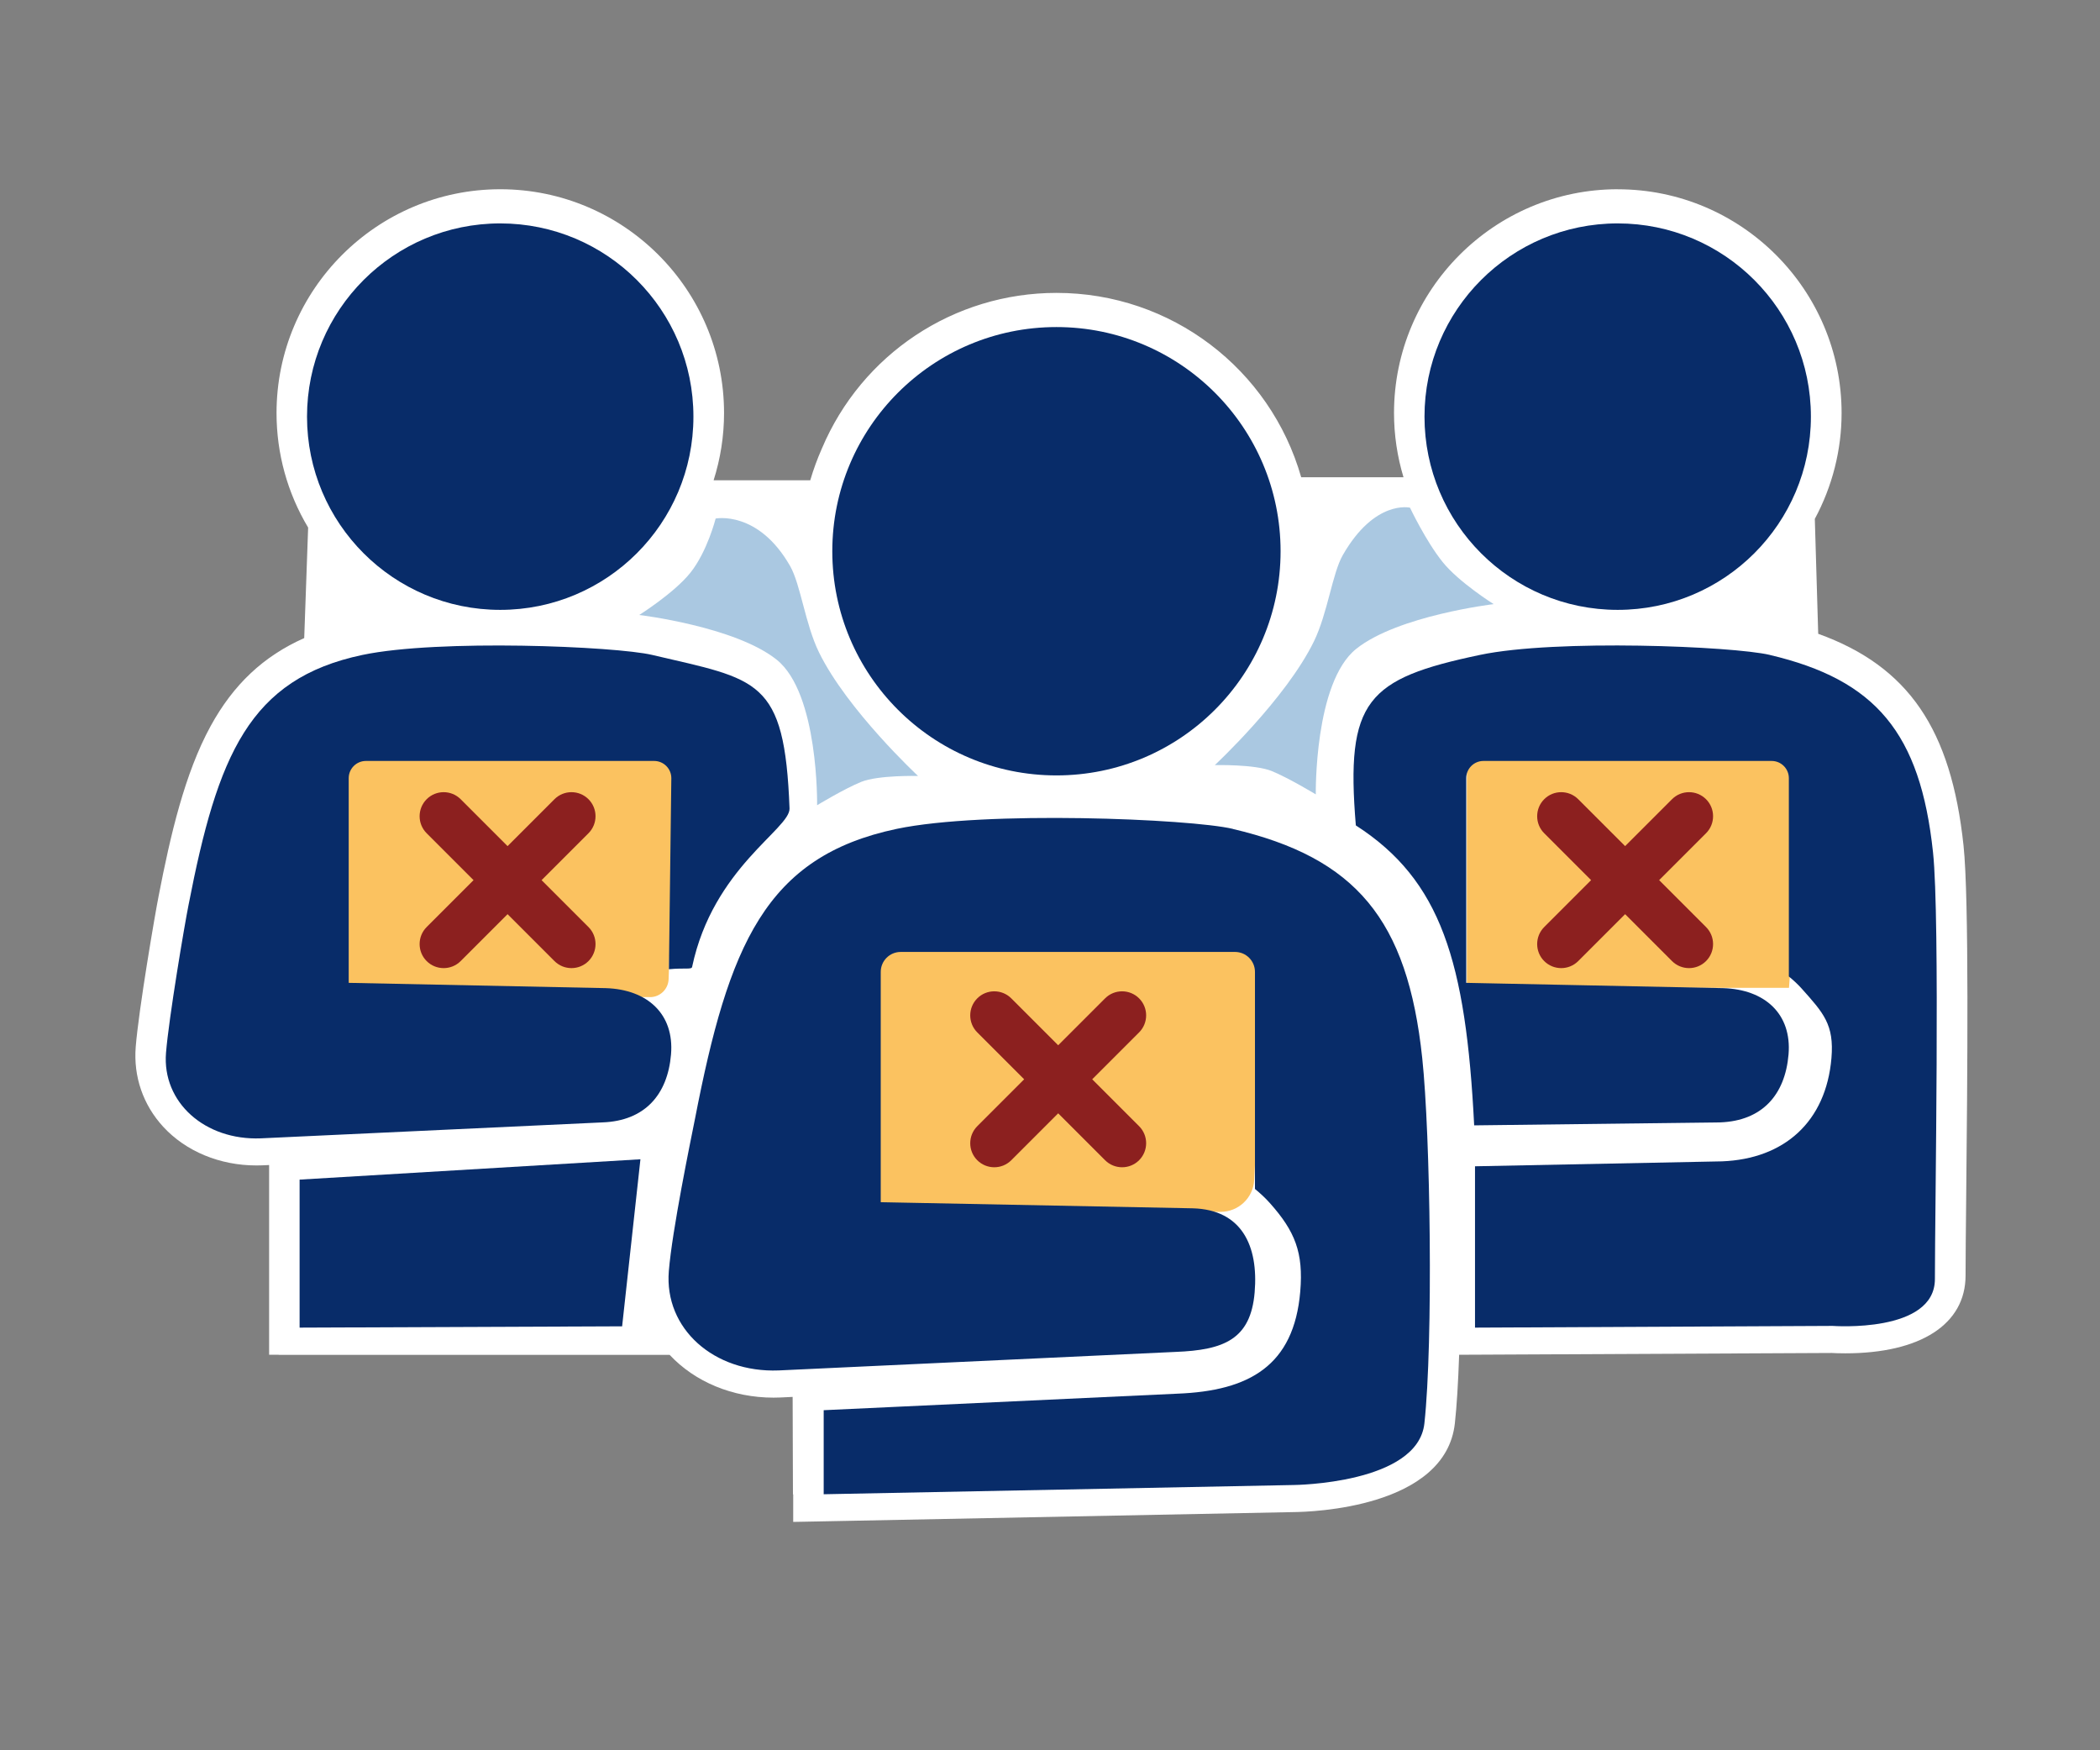 <?xml version="1.0" encoding="UTF-8"?>
<svg id="Layer_1" xmlns="http://www.w3.org/2000/svg" version="1.1" viewBox="0 0 600 500">
  <rect x="0" y="0" width="600" height="500" fill="#808080" stroke="none"/>
  <!-- Generator: Adobe Illustrator 29.6.1, SVG Export Plug-In . SVG Version: 2.1.1 Build 9)  -->
  <defs>
    <style>
      .st0 {
        fill: #fbc260;
      }

      .st1 {
        fill: #8c201f;
      }

      .st2 {
        fill: #aac8e1;
      }

      .st3 {
        fill: #fff;
      }

      .st4 {
        fill: #082c69;
      }
    </style>
  </defs>
  <g>
    <path class="st3" d="M231,422.01l-.1-3.85-.07-23.69-8.12.38c-.59.02-1.15.03-1.7.03-11.19,0-21.38-4.53-27.72-12.22h-109.15v-.05s-2.89.01-2.89.01v-50.85s4.7-.2,4.7-.2l.13-3.57-11.34.53c-.52.02-1.01.03-1.5.03-9.23,0-17.76-3.51-23.4-9.62-4.93-5.35-7.32-12.29-6.73-19.56.86-10.65,5.45-37.43,6.51-42.75,7.63-39.3,16.31-61.54,41.55-71.4l1.27-35.68c-5.94-9.48-9.07-20.36-9.07-31.57,0-32.84,26.72-59.56,59.56-59.56s59.56,26.72,59.56,59.56c0,8.1-1.68,16.13-4.91,23.57h37.26c.97-4.02,2.3-7.95,3.98-11.71,10.67-25.37,35.43-41.81,63.03-41.81,31.9,0,59.31,21.94,66.52,52.67h38.79c-2.97-7.19-4.53-14.93-4.53-22.72,0-32.84,26.72-59.56,59.56-59.56s59.56,26.72,59.56,59.56c0,10.18-2.65,20.23-7.68,29.16l1.1,37.03c26.25,8.48,37.96,24.97,41.45,57.82,1.58,14.84,1.08,66.01.74,99.88-.1,9.96-.18,17.82-.18,22.48,0,4.13-1.67,11.63-12.86,15.44-5.86,2-12.56,2.42-17.15,2.42h0c-1.87,0-3.22-.07-3.7-.1l-106.43.51v-.2l-4.41.02c-.26,10-.71,17.93-1.33,23.63-2.24,20.57-37.6,21.46-41.63,21.5l-138.71,2.73v-8.29Z"/>
    <path class="st3" d="M462.22,62.79c30.49,0,55.2,24.72,55.2,55.2,0,10.26-2.85,19.83-7.72,28.05l1.23,41.4c26.51,7.63,37.97,22.92,41.38,55.02,2.03,18.99.54,101.66.54,121.89,0,12.17-17.85,13.49-25.64,13.49-2.17,0-3.56-.1-3.56-.1l-102.2.49v-.2l-13.05.05c-.22,10.97-.66,20.76-1.4,27.51-1.88,17.3-37.33,17.6-37.33,17.6l-134.3,2.64v-7.7h-.1l-.09-28.25-12.68.59c-.5.02-1,.03-1.49.03-11.02,0-20.35-4.79-25.56-12.22h-106.8v-.07s-3.04.01-3.04.01v-42.28s4.56-.19,4.56-.19l.44-12.35-16.08.75c-.43.02-.86.03-1.29.03-15.33,0-26.89-10.7-25.77-24.46.82-10.08,5.29-36.5,6.44-42.24,7.54-38.88,15.75-60.44,41.52-69.16l1.42-39.99c-5.75-8.71-9.12-19.14-9.12-30.36,0-30.48,24.71-55.2,55.2-55.2s55.2,24.72,55.2,55.2c0,10.21-2.82,19.74-7.65,27.94h47.9c.92-5,2.42-9.79,4.43-14.3,9.69-23.04,32.47-39.22,59.04-39.22,31.49,0,57.6,22.74,62.97,52.67h49.32c-4.52-8.01-7.13-17.24-7.13-27.09,0-30.48,24.71-55.2,55.2-55.2M462.22,54.06c-35.25,0-63.93,28.68-63.93,63.93,0,6.22.92,12.41,2.71,18.35h-29.23c-8.83-30.92-37.14-52.67-69.9-52.67-29.34,0-55.65,17.46-67.06,44.49-1.3,2.93-2.4,5.95-3.31,9.04h-27.61c1.97-6.2,2.98-12.68,2.98-19.21,0-35.25-28.68-63.93-63.93-63.93s-63.93,28.68-63.93,63.93c0,11.57,3.11,22.83,9.03,32.72l-1.12,31.57c-11.65,5.17-20.24,13.27-26.73,25.12-7.41,13.52-11.51,31.26-14.84,48.43-1.06,5.32-5.69,32.39-6.57,43.2-.69,8.5,2.11,16.62,7.87,22.87,6.46,7.01,16.16,11.03,26.61,11.03.54,0,1.08-.01,1.63-.03h.03s.03,0,.03,0l1.94-.09v3.15s0,42.28,0,42.28v8.77s2.73-.01,2.73-.01v.04s9.05,0,9.05,0h102.66c7.21,7.72,17.97,12.22,29.69,12.22.61,0,1.22-.01,1.83-.04h.03s.03,0,.03,0l3.56-.17.06,19.13.03,8.71h.07v7.87s8.91-.17,8.91-.17l134.26-2.64c4.67-.05,43.25-1.17,45.88-25.39.54-4.94.94-11.5,1.22-19.55l4.59-.02,101.9-.49c.64.04,2,.1,3.82.1,21.52,0,34.38-8.31,34.38-22.23,0-4.64.08-12.49.18-22.44.34-33.96.85-85.29-.76-100.38-3.53-33.2-15.7-51.18-41.52-60.5l-.97-32.82c5.01-9.31,7.65-19.7,7.65-30.23,0-35.25-28.68-63.93-63.93-63.93h0Z"/>
  </g>
  <path class="st0" d="M185.72,284.84h-95.4c-2.93,0-5.31-2.38-5.31-5.31v-64.74c0-2.93,2.38-5.31,5.31-5.31h97.77c3.01,0,5.42,2.5,5.31,5.51l-2.37,64.74c-.1,2.86-2.45,5.12-5.31,5.12Z"/>
  <polygon class="st0" points="511.14 282.2 419.11 282.2 419.11 206.84 516.66 206.84 511.14 282.2"/>
  <path class="st0" d="M348.74,346.19h-94.34c-5.31,0-4.79-4.31-4.79-9.62v-66.7c0-5.31,4.31-9.62,9.62-9.62h92.85c5.5,0,9.88,4.61,9.61,10.1l-3.34,66.7c-.26,5.12-4.48,9.14-9.61,9.14Z"/>
  <g>
    <path class="st4" d="M352.22,236.8c35.14,8.26,49.92,25.8,54.13,65.43,2.35,22.03,3.16,81.06.62,104.39-1.88,17.3-37.33,17.6-37.33,17.6l-134.3,2.64v-24.01s101.05-4.72,101.05-4.72c20.57-.79,33.31-8.01,35.11-29.17.94-11.14-1.49-17.22-8.69-25.29-1.32-1.48-2.76-2.8-4.25-4.02v-62.01c0-3.15-2.55-5.7-5.7-5.7h-95.52c-3.15,0-5.7,2.55-5.7,5.7v65.79l89.25,1.75c13.8.42,18.71,10.58,17.58,24.02-1.14,13.42-8.76,16.47-22.62,17l-113.36,5.29c-18.52.72-32.73-11.94-31.4-28.35.95-11.69,6.14-36.83,7.47-43.49,9.62-49.6,20.1-74.97,57.66-82.87,25.16-5.28,83.8-2.87,96,0Z"/>
    <path class="st4" d="M301.84,93.43c-35.37,0-64.04,28.68-64.04,64.04s28.66,64.04,64.04,64.04,64.04-28.67,64.04-64.04-28.67-64.04-64.04-64.04Z"/>
  </g>
  <g>
    <polygon class="st4" points="177.75 378.89 85.6 379.26 85.6 336.98 182.98 331.17 177.75 378.89"/>
    <path class="st4" d="M197.76,276.2c-.18.85-1.97.23-6.64.68l.69-54.58c0-2.72-2.2-4.92-4.92-4.92h-82.34c-2.71,0-4.92,2.2-4.92,4.92v58.47l73.42,1.51c11.89.36,19.64,7.36,18.67,18.94-.98,11.57-7.55,18.95-19.5,19.41l-97.72,4.56c-15.96.62-28.21-10.29-27.07-24.43.82-10.08,5.29-36.5,6.44-42.24,8.3-42.75,17.32-64.63,49.71-71.43,21.69-4.56,72.23-2.47,82.75,0,30.29,7.12,37.85,6.6,39.25,43.85.22,5.86-21.84,16.93-27.83,45.26Z"/>
    <path class="st4" d="M142.92,63.82c-30.49,0-55.2,24.72-55.2,55.2s24.71,55.2,55.2,55.2,55.2-24.71,55.2-55.2-24.71-55.2-55.2-55.2Z"/>
  </g>
  <g>
    <path class="st4" d="M505.63,187.09c30.29,7.12,43.03,22.24,46.66,56.4,2.03,18.99.54,101.66.54,121.89,0,15.56-29.2,13.39-29.2,13.39l-102.2.49v-46.09s70.57-1.41,70.57-1.41c17.73-.68,29.72-11.26,31.27-29.5.81-9.6-2.29-12.89-8.5-19.85-1.14-1.27-2.38-2.41-3.67-3.46v-56.65c0-2.72-2.2-4.92-4.92-4.92h-82.34c-2.71,0-4.92,2.2-4.92,4.92v58.47l73.42,1.51c11.89.36,19.64,7.36,18.67,18.94-.98,11.57-7.55,18.95-19.5,19.41l-70.32.85c-2.37-46.88-9.48-70.02-33.81-85.69-2.97-35.7,3.12-41.91,35.5-48.71,21.69-4.56,72.23-2.47,82.75,0Z"/>
    <path class="st4" d="M462.2,63.82c-30.49,0-55.2,24.72-55.2,55.2s24.71,55.2,55.2,55.2,55.2-24.71,55.2-55.2-24.71-55.2-55.2-55.2Z"/>
  </g>
  <path class="st1" d="M168.14,264.83c2.68,2.68,2.68,7.03,0,9.72-1.34,1.34-3.1,2.01-4.86,2.01s-3.52-.67-4.86-2.01l-13.4-13.4-13.4,13.4c-1.34,1.34-3.1,2.01-4.86,2.01s-3.52-.67-4.86-2.01c-2.68-2.68-2.68-7.03,0-9.72l13.4-13.4-13.4-13.4c-2.68-2.68-2.68-7.03,0-9.72,2.68-2.68,7.03-2.68,9.72,0l13.4,13.4,13.4-13.4c2.68-2.68,7.03-2.68,9.72,0,2.68,2.68,2.68,7.03,0,9.72l-13.4,13.4,13.4,13.4Z"/>
  <path class="st1" d="M487.44,264.83c2.68,2.68,2.68,7.03,0,9.72-1.34,1.34-3.1,2.01-4.86,2.01s-3.52-.67-4.86-2.01l-13.4-13.4-13.4,13.4c-1.34,1.34-3.1,2.01-4.86,2.01s-3.52-.67-4.86-2.01c-2.68-2.68-2.68-7.03,0-9.72l13.4-13.4-13.4-13.4c-2.68-2.68-2.68-7.03,0-9.72,2.68-2.68,7.03-2.68,9.72,0l13.4,13.4,13.4-13.4c2.68-2.68,7.03-2.68,9.72,0,2.68,2.68,2.68,7.03,0,9.72l-13.4,13.4,13.4,13.4Z"/>
  <path class="st1" d="M325.46,321.72c2.68,2.68,2.68,7.03,0,9.72-1.34,1.34-3.1,2.01-4.86,2.01s-3.52-.67-4.86-2.01l-13.4-13.4-13.4,13.4c-1.34,1.34-3.1,2.01-4.86,2.01s-3.52-.67-4.86-2.01c-2.68-2.68-2.68-7.03,0-9.72l13.4-13.4-13.4-13.4c-2.68-2.68-2.68-7.03,0-9.72,2.68-2.68,7.03-2.68,9.72,0l13.4,13.4,13.4-13.4c2.68-2.68,7.03-2.68,9.72,0,2.68,2.68,2.68,7.03,0,9.72l-13.4,13.4,13.4,13.4Z"/>
  <path class="st2" d="M262.32,221.67s-11.41-.29-16.29,1.7-12.57,6.66-12.57,6.66c0,0,.49-31.96-11.56-41.58-11.91-9.51-39.26-12.77-39.26-12.77,0,0,9.97-6.27,14.59-12.04,4.86-6.07,7.24-15.51,7.24-15.51,0,0,12.14-2.42,21.27,13.56,3,5.25,4.31,16.55,8.23,24.61,8.04,16.49,28.34,35.38,28.34,35.38Z"/>
  <path class="st2" d="M347.08,218.57s11.41-.29,16.29,1.7c4.88,2,12.57,6.66,12.57,6.66,0,0-.49-31.96,11.56-41.58,11.91-9.51,39.26-12.77,39.26-12.77,0,0-9.97-6.27-14.59-12.04-4.86-6.07-9.31-15.51-9.31-15.51,0,0-10.07-2.42-19.21,13.56-3,5.25-4.31,16.55-8.23,24.61-8.04,16.49-28.34,35.38-28.34,35.38Z"/>
</svg>